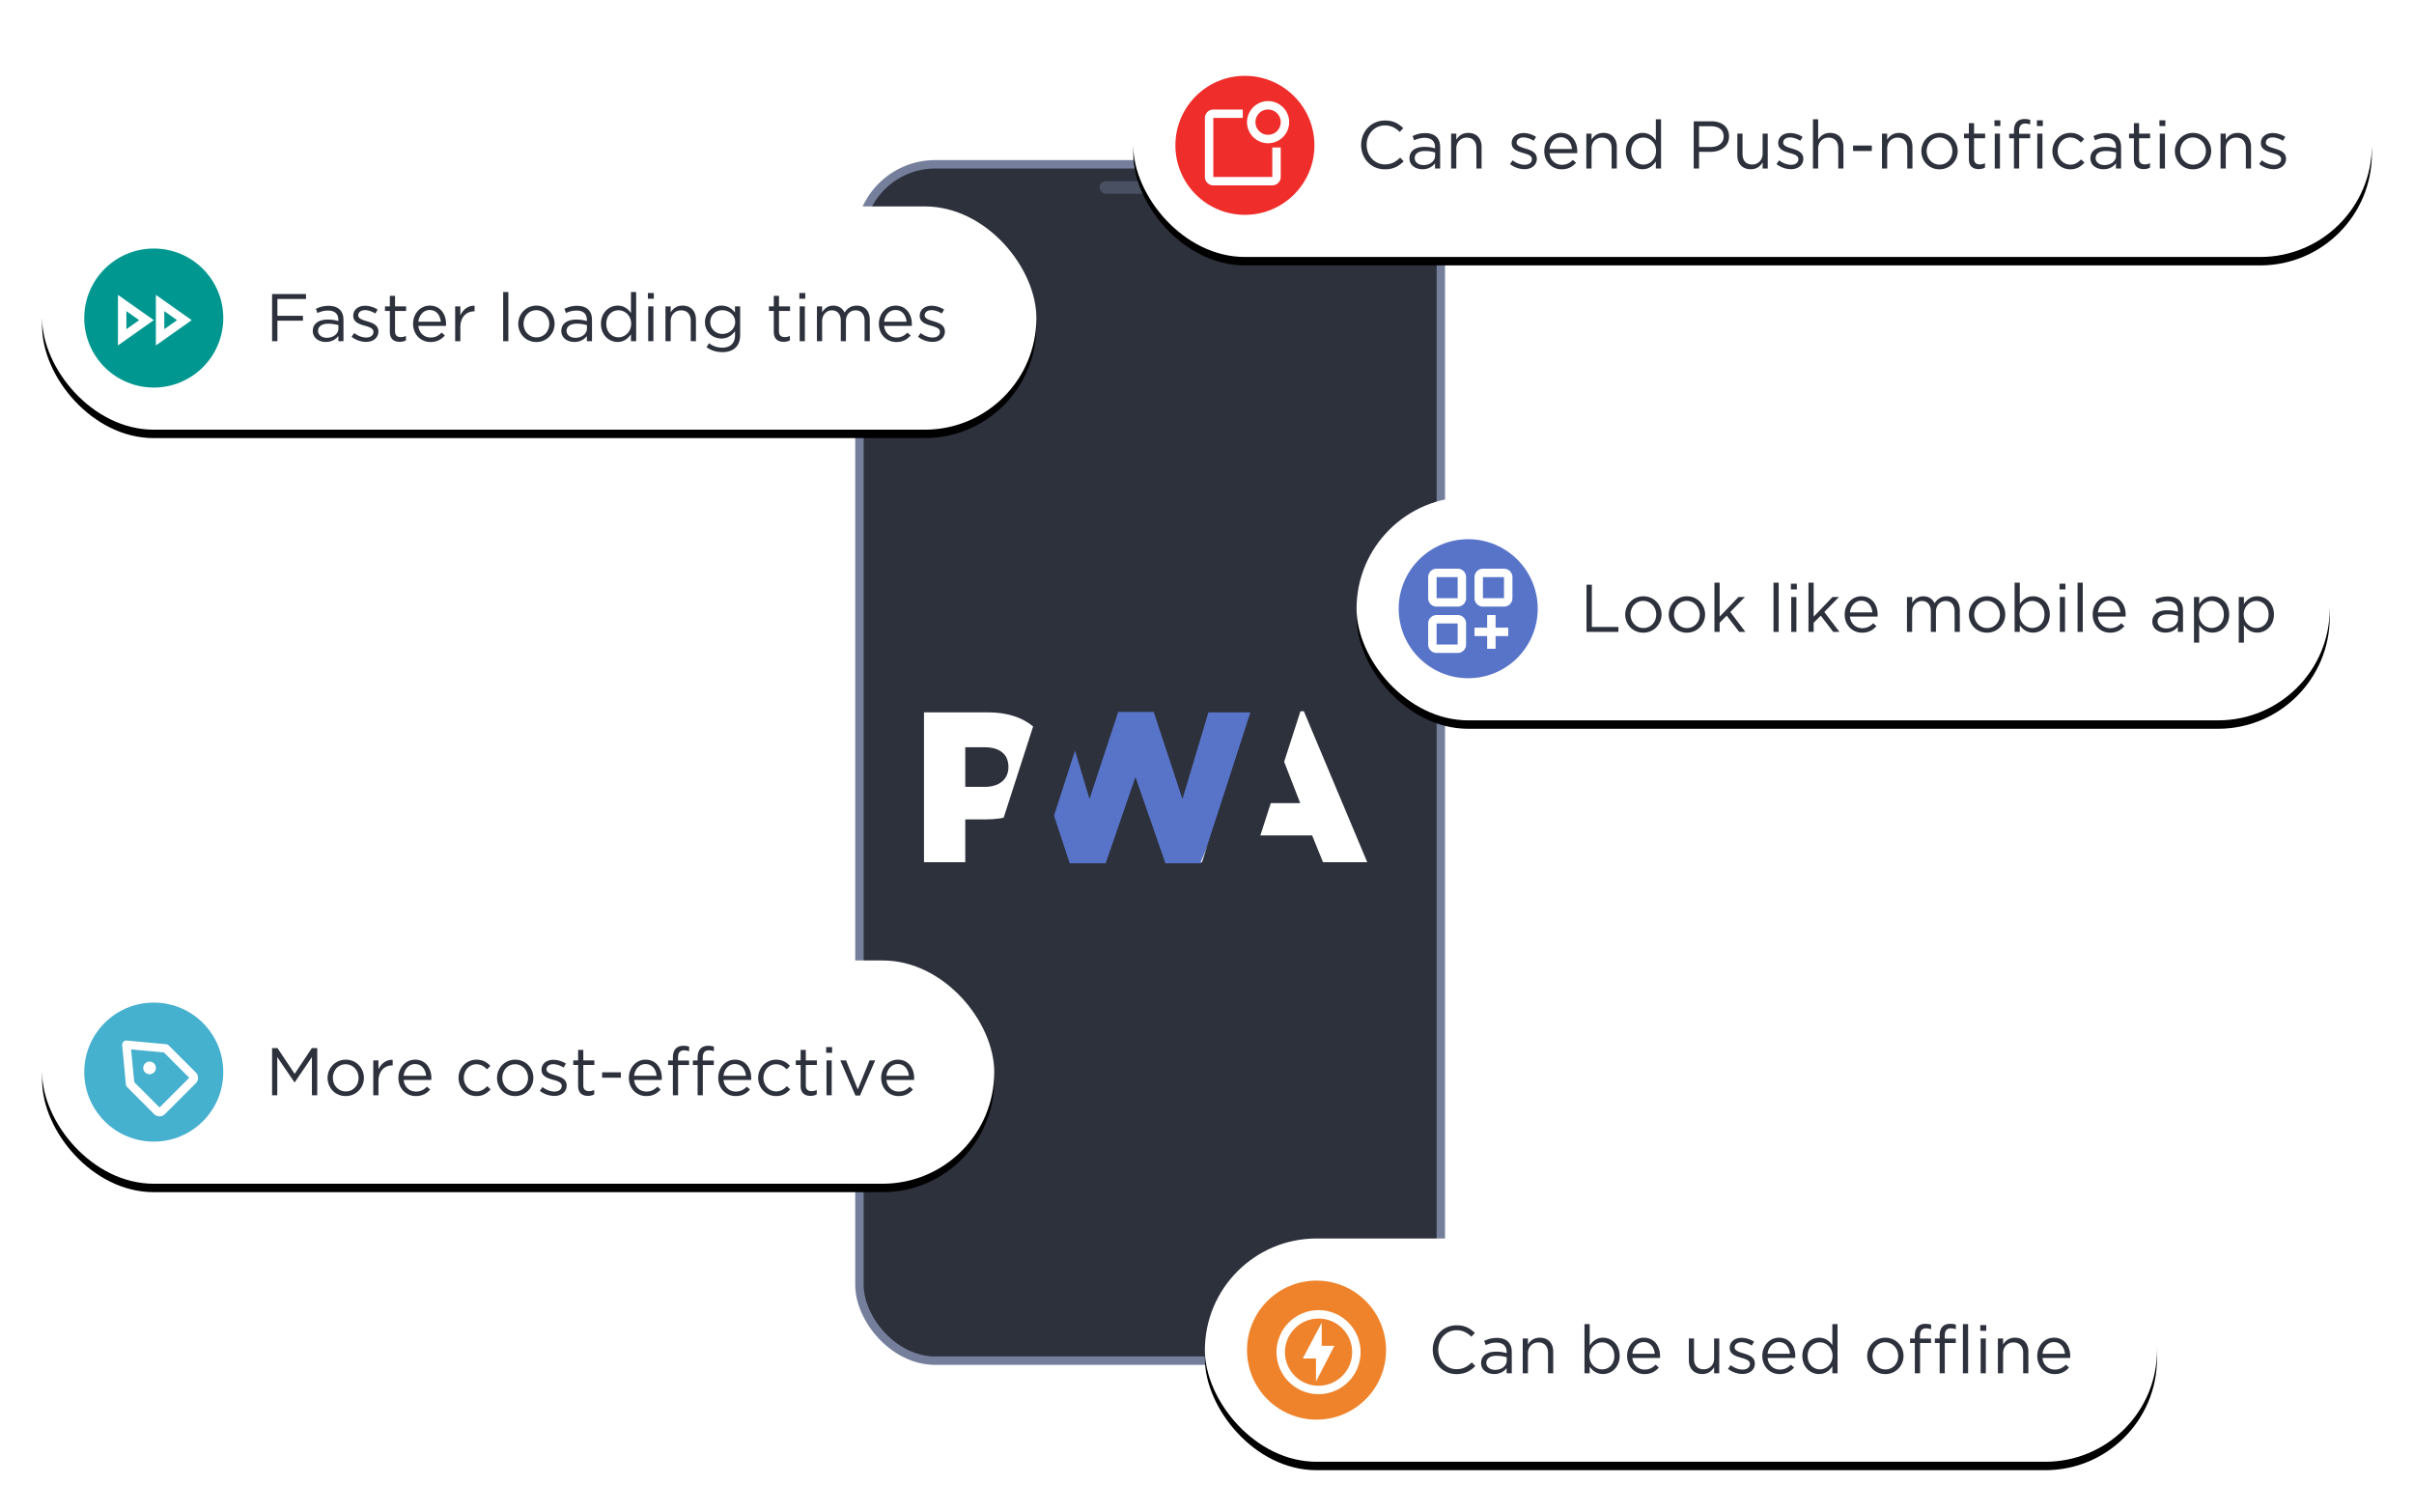 <svg xmlns="http://www.w3.org/2000/svg" xmlns:xlink="http://www.w3.org/1999/xlink" viewBox="0 0 573 359"><defs><filter x="-7.1%" y="-26.4%" width="114.2%" height="160.4%" filterUnits="objectBoundingBox" id="a"><feOffset dy="2" in="SourceAlpha" result="shadowOffsetOuter1"/><feGaussianBlur stdDeviation="5" in="shadowOffsetOuter1" result="shadowBlurOuter1"/><feColorMatrix values="0 0 0 0 0 0 0 0 0 0 0 0 0 0 0 0 0 0 0.1 0" in="shadowBlurOuter1"/></filter><filter x="-7.1%" y="-26.4%" width="114.2%" height="160.4%" filterUnits="objectBoundingBox" id="c"><feOffset dy="2" in="SourceAlpha" result="shadowOffsetOuter1"/><feGaussianBlur stdDeviation="5" in="shadowOffsetOuter1" result="shadowBlurOuter1"/><feColorMatrix values="0 0 0 0 0 0 0 0 0 0 0 0 0 0 0 0 0 0 0.1 0" in="shadowBlurOuter1"/></filter><filter x="-6.9%" y="-26.4%" width="113.9%" height="160.4%" filterUnits="objectBoundingBox" id="e"><feOffset dy="2" in="SourceAlpha" result="shadowOffsetOuter1"/><feGaussianBlur stdDeviation="5" in="shadowOffsetOuter1" result="shadowBlurOuter1"/><feColorMatrix values="0 0 0 0 0 0 0 0 0 0 0 0 0 0 0 0 0 0 0.1 0" in="shadowBlurOuter1"/></filter><filter x="-6.8%" y="-26.4%" width="113.6%" height="160.4%" filterUnits="objectBoundingBox" id="g"><feOffset dy="2" in="SourceAlpha" result="shadowOffsetOuter1"/><feGaussianBlur stdDeviation="5" in="shadowOffsetOuter1" result="shadowBlurOuter1"/><feColorMatrix values="0 0 0 0 0 0 0 0 0 0 0 0 0 0 0 0 0 0 0.1 0" in="shadowBlurOuter1"/></filter><filter x="-5.4%" y="-26.4%" width="110.9%" height="160.4%" filterUnits="objectBoundingBox" id="i"><feOffset dy="2" in="SourceAlpha" result="shadowOffsetOuter1"/><feGaussianBlur stdDeviation="5" in="shadowOffsetOuter1" result="shadowBlurOuter1"/><feColorMatrix values="0 0 0 0 0 0 0 0 0 0 0 0 0 0 0 0 0 0 0.1 0" in="shadowBlurOuter1"/></filter><rect id="b" x="0" y="0" width="226" height="53" rx="26.5"/><rect id="d" x="0" y="0" width="226" height="53" rx="26.5"/><rect id="f" x="0" y="0" width="231" height="53" rx="26.5"/><rect id="h" x="0" y="0" width="236" height="53" rx="26.5"/><rect id="j" x="0" y="0" width="294" height="53" rx="26.5"/></defs><g transform="translate(10 8)" fill="none" fill-rule="evenodd"><rect stroke="#757F9C" stroke-width="2" fill="#2D313C" x="194" y="31" width="138" height="284" rx="18"/><rect fill="#757F9C" opacity=".4" x="251" y="35" width="25" height="3" rx="1.5"/><g fill-rule="nonzero"><path d="M209.325 196.677V161.1h15.148c8.938 0 14.694 4.625 14.694 12.604 0 8.386-6.413 12.808-15.198 12.808h-4.848v10.165h-9.796zm9.796-17.89h4.646c3.484 0 5.604-1.83 5.604-4.727 0-3.05-2.12-4.676-5.655-4.676h-4.595v9.403z" fill="#FFF"/><path fill="#5874C9" d="M243.913 196.93l-6.328-19.192 7.172-8.927 3.852 12.873 6.817-20.685h8.432l6.817 20.685 6.16-20.584h10.15l-11.816 35.83h-8.533l-7.12-20.481-7.07 20.482z"/><path d="M275 196.677l15.048-35.831h9.442l15.047 35.83h-10.503l-2.575-6.352h-13.633l-2.525 6.353h-10.3zm15.704-14.028h7.928l-3.939-10.114-3.989 10.114z" fill="#FFF"/></g><path fill="#2D313C" d="M288.597 155.538l10.672 3.49-13.87 42.965-10.671-3.49zm-50.493 0l10.671 3.49-13.87 42.965-10.67-3.49z"/><g transform="translate(276 286)"><use fill="#000" filter="url(#a)" xlink:href="#b"/><use fill="#FFF" xlink:href="#b"/></g><g transform="translate(286 296)"><circle fill="#EF832B" cx="16.5" cy="16.5" r="16.5"/><path d="M16.98 7C11.47 7 7 11.47 7 16.98c0 5.51 4.47 9.98 9.98 9.98 5.51 0 9.98-4.47 9.98-9.98 0-5.51-4.47-9.98-9.98-9.98zm0 17.96c-4.4 0-7.98-3.58-7.98-7.98S12.58 9 16.98 9s7.98 3.58 7.98 7.98-3.58 7.98-7.98 7.98zm.75-14.98l-4.5 8.5h3.14v5.5l4.36-8.5h-3v-5.5z" fill="#FFF" fill-rule="nonzero"/></g><path d="M335.704 318.192c-3.232 0-5.616-2.544-5.616-5.792 0-3.168 2.368-5.792 5.664-5.792 2.032 0 3.216.752 4.336 1.808l-.832.896c-.944-.896-2-1.536-3.52-1.536-2.48 0-4.336 2.016-4.336 4.624 0 2.592 1.872 4.624 4.336 4.624 1.536 0 2.544-.592 3.616-1.616l.832.88c-1.168 1.184-2.448 1.904-4.48 1.904zm8.944-.016c-1.552 0-3.088-.88-3.088-2.608 0-1.776 1.44-2.704 3.536-2.704 1.056 0 1.792.144 2.528.352v-.256c0-1.472-.896-2.24-2.448-2.24-.976 0-1.744.24-2.512.592l-.368-1.008c.912-.416 1.792-.704 3.008-.704 1.168 0 2.08.32 2.672.912.576.576.864 1.376.864 2.432V318h-1.216v-1.232c-.576.736-1.52 1.408-2.976 1.408zm.24-.992c1.52 0 2.752-.912 2.752-2.224v-.768a8.504 8.504 0 0 0-2.416-.352c-1.536 0-2.416.672-2.416 1.696 0 1.04.96 1.648 2.08 1.648zm6.56.816v-8.272h1.232v1.44c.544-.896 1.408-1.616 2.832-1.616 2 0 3.168 1.344 3.168 3.312V318h-1.232v-4.832c0-1.536-.832-2.496-2.288-2.496-1.424 0-2.48 1.04-2.48 2.592V318h-1.232zm19.056.176c-1.536 0-2.528-.832-3.168-1.76V318h-1.232v-11.68h1.232v5.072c.672-.992 1.648-1.84 3.168-1.84 1.984 0 3.952 1.568 3.952 4.32 0 2.704-1.952 4.304-3.952 4.304zm-.224-1.104c1.6 0 2.912-1.184 2.912-3.216 0-1.952-1.344-3.2-2.912-3.2-1.536 0-2.992 1.296-2.992 3.216 0 1.92 1.456 3.2 2.992 3.2zm7.184-2.704c.176 1.744 1.456 2.752 2.912 2.752 1.136 0 1.936-.464 2.608-1.168l.768.688c-.832.928-1.84 1.552-3.408 1.552-2.272 0-4.128-1.744-4.128-4.32 0-2.4 1.68-4.32 3.968-4.32 2.448 0 3.856 1.952 3.856 4.384 0 .112 0 .24-.016.432h-6.56zm0-.992h5.328c-.144-1.504-1.008-2.784-2.64-2.784-1.424 0-2.512 1.184-2.688 2.784zm16.576 4.8c-2 0-3.168-1.344-3.168-3.312v-5.136h1.232v4.832c0 1.536.832 2.496 2.288 2.496 1.408 0 2.48-1.04 2.48-2.592v-4.736h1.216V318h-1.216v-1.44c-.56.896-1.408 1.616-2.832 1.616zm9.552-.016c-1.184 0-2.496-.464-3.424-1.216l.624-.88c.896.672 1.888 1.056 2.864 1.056.992 0 1.712-.512 1.712-1.344 0-.832-.976-1.152-2.064-1.456-1.296-.368-2.736-.816-2.736-2.368 0-1.424 1.184-2.368 2.816-2.368 1.008 0 2.128.352 2.976.912l-.56.928c-.768-.496-1.648-.8-2.448-.8-.976 0-1.6.512-1.6 1.232 0 .784 1.024 1.088 2.128 1.424 1.28.384 2.656.88 2.656 2.4 0 1.568-1.296 2.48-2.944 2.48zm5.968-3.792c.176 1.744 1.456 2.752 2.912 2.752 1.136 0 1.936-.464 2.608-1.168l.768.688c-.832.928-1.84 1.552-3.408 1.552-2.272 0-4.128-1.744-4.128-4.32 0-2.4 1.68-4.32 3.968-4.32 2.448 0 3.856 1.952 3.856 4.384 0 .112 0 .24-.016.432h-6.56zm0-.992h5.328c-.144-1.504-1.008-2.784-2.64-2.784-1.424 0-2.512 1.184-2.688 2.784zm12.208 4.8c-1.984 0-3.952-1.568-3.952-4.32 0-2.704 1.968-4.304 3.952-4.304 1.536 0 2.528.832 3.168 1.76v-4.992h1.232V318h-1.232v-1.664c-.672.992-1.648 1.84-3.168 1.84zm.224-1.104c1.536 0 2.992-1.296 2.992-3.232 0-1.904-1.456-3.184-2.992-3.184-1.6 0-2.912 1.184-2.912 3.216 0 1.952 1.344 3.2 2.912 3.2zm15.504 1.12c-2.48 0-4.288-1.952-4.288-4.32 0-2.336 1.824-4.32 4.32-4.32 2.48 0 4.304 1.952 4.304 4.32 0 2.336-1.84 4.32-4.336 4.32zm.032-1.104c1.792 0 3.04-1.44 3.04-3.216 0-1.776-1.328-3.232-3.072-3.232-1.792 0-3.024 1.456-3.024 3.232 0 1.776 1.312 3.216 3.056 3.216zm6.992.912v-7.184h-1.136v-1.072h1.136v-.72c0-.944.256-1.664.72-2.128.416-.416 1.024-.64 1.776-.64.576 0 .96.064 1.36.208v1.072c-.448-.128-.784-.208-1.2-.208-.96 0-1.44.576-1.44 1.76v.672h2.624v1.056h-2.608V318h-1.232zm5.888 0v-7.184h-1.136v-1.072h1.136v-.72c0-.944.24-1.664.704-2.128.432-.416 1.024-.64 1.776-.64.576 0 .976.064 1.36.208v1.072c-.432-.128-.768-.208-1.184-.208-.976 0-1.44.576-1.44 1.76v.672h2.608v1.056h-2.608V318h-1.216zm5.52 0v-11.68h1.232V318h-1.232zm4.128-10.08v-1.36h1.408v1.36h-1.408zm.08 10.08v-8.272h1.232V318h-1.232zm4.096 0v-8.272h1.232v1.44c.544-.896 1.408-1.616 2.832-1.616 2 0 3.168 1.344 3.168 3.312V318h-1.232v-4.832c0-1.536-.832-2.496-2.288-2.496-1.424 0-2.48 1.04-2.48 2.592V318h-1.232zm10.592-3.632c.176 1.744 1.456 2.752 2.912 2.752 1.136 0 1.936-.464 2.608-1.168l.768.688c-.832.928-1.84 1.552-3.408 1.552-2.272 0-4.128-1.744-4.128-4.32 0-2.4 1.68-4.32 3.968-4.32 2.448 0 3.856 1.952 3.856 4.384 0 .112 0 .24-.016.432h-6.56zm0-.992h5.328c-.144-1.504-1.008-2.784-2.64-2.784-1.424 0-2.512 1.184-2.688 2.784z" fill="#2D313C" fill-rule="nonzero"/><g transform="translate(0 220)"><use fill="#000" filter="url(#c)" xlink:href="#d"/><use fill="#FFF" xlink:href="#d"/></g><g transform="translate(10 230)"><circle fill="#46B0CF" cx="16.5" cy="16.5" r="16.5"/><path d="M17.874 27.004a1.84 1.84 0 0 1-1.29-.53l-6.41-6.42a1 1 0 0 1-.29-.61l-.88-9.35a1 1 0 0 1 .29-.8 1 1 0 0 1 .8-.29l9.35.88a1 1 0 0 1 .61.29l6.42 6.41a1.82 1.82 0 0 1 0 2.57l-7.32 7.32c-.34.339-.8.53-1.28.53zm-6-8.11l6 6 7.05-7.05-6-6-7.81-.73.76 7.78zm3.63-1.89a1.5 1.5 0 1 1 0-3 1.5 1.5 0 0 1 0 3z" fill="#FFF" fill-rule="nonzero"/></g><path d="M54.584 252v-11.2h1.28l4.08 6.112 4.08-6.112h1.28V252H64.04v-9.072l-4.08 6h-.064l-4.08-5.984V252h-1.232zm17.456.192c-2.48 0-4.288-1.952-4.288-4.32 0-2.336 1.824-4.32 4.32-4.32 2.48 0 4.304 1.952 4.304 4.32 0 2.336-1.84 4.32-4.336 4.32zm.032-1.104c1.792 0 3.04-1.44 3.04-3.216 0-1.776-1.328-3.232-3.072-3.232-1.792 0-3.024 1.456-3.024 3.232 0 1.776 1.312 3.216 3.056 3.216zM78.6 252v-8.272h1.232v2.16c.608-1.376 1.808-2.368 3.376-2.304v1.328h-.096c-1.808 0-3.28 1.296-3.28 3.792V252H78.6zm7.216-3.632c.176 1.744 1.456 2.752 2.912 2.752 1.136 0 1.936-.464 2.608-1.168l.768.688c-.832.928-1.84 1.552-3.408 1.552-2.272 0-4.128-1.744-4.128-4.32 0-2.4 1.68-4.32 3.968-4.32 2.448 0 3.856 1.952 3.856 4.384 0 .112 0 .24-.016.432h-6.56zm0-.992h5.328c-.144-1.504-1.008-2.784-2.64-2.784-1.424 0-2.512 1.184-2.688 2.784zm17.264 4.816c-2.416 0-4.24-1.968-4.24-4.32 0-2.336 1.824-4.32 4.24-4.32 1.568 0 2.544.656 3.312 1.472l-.784.832c-.656-.688-1.424-1.216-2.544-1.216-1.68 0-2.96 1.424-2.96 3.232 0 1.792 1.312 3.216 3.04 3.216 1.056 0 1.84-.544 2.496-1.248l.816.752c-.832.928-1.824 1.6-3.376 1.6zm9.184 0c-2.48 0-4.288-1.952-4.288-4.32 0-2.336 1.824-4.32 4.32-4.32 2.48 0 4.304 1.952 4.304 4.32 0 2.336-1.84 4.32-4.336 4.32zm.032-1.104c1.792 0 3.04-1.44 3.04-3.216 0-1.776-1.328-3.232-3.072-3.232-1.792 0-3.024 1.456-3.024 3.232 0 1.776 1.312 3.216 3.056 3.216zm9.264 1.072c-1.184 0-2.496-.464-3.424-1.216l.624-.88c.896.672 1.888 1.056 2.864 1.056.992 0 1.712-.512 1.712-1.344 0-.832-.976-1.152-2.064-1.456-1.296-.368-2.736-.816-2.736-2.368 0-1.424 1.184-2.368 2.816-2.368 1.008 0 2.128.352 2.976.912l-.56.928c-.768-.496-1.648-.8-2.448-.8-.976 0-1.6.512-1.6 1.232 0 .784 1.024 1.088 2.128 1.424 1.28.384 2.656.88 2.656 2.4 0 1.568-1.296 2.48-2.944 2.48zm8-.016c-1.328 0-2.336-.656-2.336-2.336v-4.992h-1.152v-1.088h1.152v-2.496h1.232v2.496h2.624v1.088h-2.624v4.832c0 1.008.56 1.376 1.392 1.376.416 0 .768-.08 1.2-.288v1.056a3.099 3.099 0 0 1-1.488.352zm3.36-4.304v-1.296h4.448v1.296h-4.448zm7.6.528c.176 1.744 1.456 2.752 2.912 2.752 1.136 0 1.936-.464 2.608-1.168l.768.688c-.832.928-1.84 1.552-3.408 1.552-2.272 0-4.128-1.744-4.128-4.32 0-2.4 1.68-4.32 3.968-4.32 2.448 0 3.856 1.952 3.856 4.384 0 .112 0 .24-.016.432h-6.56zm0-.992h5.328c-.144-1.504-1.008-2.784-2.64-2.784-1.424 0-2.512 1.184-2.688 2.784zm9.2 4.624v-7.184h-1.136v-1.072h1.136v-.72c0-.944.256-1.664.72-2.128.416-.416 1.024-.64 1.776-.64.576 0 .96.064 1.36.208v1.072c-.448-.128-.784-.208-1.2-.208-.96 0-1.44.576-1.44 1.76v.672h2.624v1.056h-2.608V252h-1.232zm5.872 0v-7.184h-1.136v-1.072h1.136v-.72c0-.944.256-1.664.72-2.128.416-.416 1.024-.64 1.776-.64.576 0 .96.064 1.36.208v1.072c-.448-.128-.784-.208-1.2-.208-.96 0-1.44.576-1.44 1.76v.672h2.624v1.056h-2.608V252h-1.232zm6.144-3.632c.176 1.744 1.456 2.752 2.912 2.752 1.136 0 1.936-.464 2.608-1.168l.768.688c-.832.928-1.84 1.552-3.408 1.552-2.272 0-4.128-1.744-4.128-4.32 0-2.4 1.68-4.32 3.968-4.32 2.448 0 3.856 1.952 3.856 4.384 0 .112 0 .24-.016.432h-6.56zm0-.992h5.328c-.144-1.504-1.008-2.784-2.64-2.784-1.424 0-2.512 1.184-2.688 2.784zm12.464 4.816c-2.416 0-4.24-1.968-4.24-4.32 0-2.336 1.824-4.32 4.24-4.32 1.568 0 2.544.656 3.312 1.472l-.784.832c-.656-.688-1.424-1.216-2.544-1.216-1.68 0-2.96 1.424-2.96 3.232 0 1.792 1.312 3.216 3.04 3.216 1.056 0 1.84-.544 2.496-1.248l.816.752c-.832.928-1.824 1.6-3.376 1.6zm8.176-.048c-1.328 0-2.336-.656-2.336-2.336v-4.992h-1.152v-1.088h1.152v-2.496h1.232v2.496h2.624v1.088h-2.624v4.832c0 1.008.56 1.376 1.392 1.376.416 0 .768-.08 1.2-.288v1.056a3.099 3.099 0 0 1-1.488.352zm3.728-10.224v-1.36h1.408v1.36h-1.408zm.08 10.08v-8.272h1.232V252h-1.232zm6.864.064l-3.584-8.336h1.36l2.784 6.864 2.8-6.864h1.328l-3.6 8.336h-1.088zm7.36-3.696c.176 1.744 1.456 2.752 2.912 2.752 1.136 0 1.936-.464 2.608-1.168l.768.688c-.832.928-1.84 1.552-3.408 1.552-2.272 0-4.128-1.744-4.128-4.32 0-2.4 1.68-4.32 3.968-4.32 2.448 0 3.856 1.952 3.856 4.384 0 .112 0 .24-.016.432h-6.56zm0-.992h5.328c-.144-1.504-1.008-2.784-2.64-2.784-1.424 0-2.512 1.184-2.688 2.784z" fill="#2D313C" fill-rule="nonzero"/><g transform="translate(312 110)"><use fill="#000" filter="url(#e)" xlink:href="#f"/><use fill="#FFF" xlink:href="#f"/></g><g transform="translate(322 120)"><circle fill="#5874C9" cx="16.5" cy="16.5" r="16.5"/><path d="M21 21v-3h2v3h3v2h-3v3h-2v-3h-3v-2h3zM9 18h5a2 2 0 0 1 2 2v5a2 2 0 0 1-2 2H9a2 2 0 0 1-2-2v-5a2 2 0 0 1 2-2zm0 2v5h5v-5H9zM9 7h5a2 2 0 0 1 2 2v5a2 2 0 0 1-2 2H9a2 2 0 0 1-2-2V9a2 2 0 0 1 2-2zm0 2v5h5V9H9zm11-2h5a2 2 0 0 1 2 2v5a2 2 0 0 1-2 2h-5a2 2 0 0 1-2-2V9a2 2 0 0 1 2-2zm0 2v5h5V9h-5z" fill="#FFF" fill-rule="nonzero"/></g><path d="M366.584 142v-11.2h1.264v10.032h6.304V142h-7.568zm13.472.192c-2.48 0-4.288-1.952-4.288-4.32 0-2.336 1.824-4.32 4.32-4.32 2.48 0 4.304 1.952 4.304 4.32 0 2.336-1.84 4.32-4.336 4.32zm.032-1.104c1.792 0 3.04-1.44 3.04-3.216 0-1.776-1.328-3.232-3.072-3.232-1.792 0-3.024 1.456-3.024 3.232 0 1.776 1.312 3.216 3.056 3.216zm10.304 1.104c-2.48 0-4.288-1.952-4.288-4.32 0-2.336 1.824-4.32 4.32-4.32 2.48 0 4.304 1.952 4.304 4.32 0 2.336-1.84 4.32-4.336 4.32zm.032-1.104c1.792 0 3.04-1.44 3.04-3.216 0-1.776-1.328-3.232-3.072-3.232-1.792 0-3.024 1.456-3.024 3.232 0 1.776 1.312 3.216 3.056 3.216zm6.528.912v-11.68h1.232v8.064l4.464-4.656h1.536l-3.472 3.552 3.584 4.72h-1.472l-2.96-3.856-1.68 1.696V142h-1.232zm14.016 0v-11.68h1.232V142h-1.232zm4.128-10.08v-1.36h1.408v1.36h-1.408zm.08 10.08v-8.272h1.232V142h-1.232zm4.096 0v-11.68h1.232v8.064l4.464-4.656h1.536l-3.472 3.552 3.584 4.72h-1.472l-2.96-3.856-1.68 1.696V142h-1.232zm9.84-3.632c.176 1.744 1.456 2.752 2.912 2.752 1.136 0 1.936-.464 2.608-1.168l.768.688c-.832.928-1.84 1.552-3.408 1.552-2.272 0-4.128-1.744-4.128-4.32 0-2.4 1.68-4.32 3.968-4.32 2.448 0 3.856 1.952 3.856 4.384 0 .112 0 .24-.016.432h-6.56zm0-.992h5.328c-.144-1.504-1.008-2.784-2.64-2.784-1.424 0-2.512 1.184-2.688 2.784zM442.648 142v-8.272h1.232v1.392c.544-.816 1.28-1.568 2.672-1.568 1.344 0 2.208.72 2.656 1.648.592-.912 1.472-1.648 2.912-1.648 1.904 0 3.072 1.28 3.072 3.328V142h-1.232v-4.832c0-1.6-.8-2.496-2.144-2.496-1.248 0-2.288.928-2.288 2.56V142h-1.216v-4.864c0-1.552-.816-2.464-2.128-2.464-1.312 0-2.304 1.088-2.304 2.608V142h-1.232zm18.992.192c-2.48 0-4.288-1.952-4.288-4.32 0-2.336 1.824-4.32 4.32-4.32 2.48 0 4.304 1.952 4.304 4.32 0 2.336-1.84 4.32-4.336 4.32zm.032-1.104c1.792 0 3.04-1.44 3.04-3.216 0-1.776-1.328-3.232-3.072-3.232-1.792 0-3.024 1.456-3.024 3.232 0 1.776 1.312 3.216 3.056 3.216zm10.928 1.088c-1.536 0-2.528-.832-3.168-1.76V142H468.2v-11.68h1.232v5.072c.672-.992 1.648-1.84 3.168-1.84 1.984 0 3.952 1.568 3.952 4.32 0 2.704-1.952 4.304-3.952 4.304zm-.224-1.104c1.6 0 2.912-1.184 2.912-3.216 0-1.952-1.344-3.2-2.912-3.2-1.536 0-2.992 1.296-2.992 3.216 0 1.92 1.456 3.2 2.992 3.2zm6.48-9.152v-1.36h1.408v1.36h-1.408zm.08 10.08v-8.272h1.232V142h-1.232zm4.208 0v-11.68h1.232V142h-1.232zm4.832-3.632c.176 1.744 1.456 2.752 2.912 2.752 1.136 0 1.936-.464 2.608-1.168l.768.688c-.832.928-1.84 1.552-3.408 1.552-2.272 0-4.128-1.744-4.128-4.32 0-2.4 1.68-4.32 3.968-4.32 2.448 0 3.856 1.952 3.856 4.384 0 .112 0 .24-.016.432h-6.56zm0-.992h5.328c-.144-1.504-1.008-2.784-2.64-2.784-1.424 0-2.512 1.184-2.688 2.784zm16 4.8c-1.552 0-3.088-.88-3.088-2.608 0-1.776 1.44-2.704 3.536-2.704 1.056 0 1.792.144 2.528.352v-.256c0-1.472-.896-2.24-2.448-2.24-.976 0-1.744.24-2.512.592l-.368-1.008c.912-.416 1.792-.704 3.008-.704 1.168 0 2.08.32 2.672.912.576.576.864 1.376.864 2.432V142h-1.216v-1.232c-.576.736-1.52 1.408-2.976 1.408zm.24-.992c1.52 0 2.752-.912 2.752-2.224v-.768a8.504 8.504 0 0 0-2.416-.352c-1.536 0-2.416.672-2.416 1.696 0 1.04.96 1.648 2.08 1.648zm6.56 3.376v-10.832h1.232v1.664c.672-.992 1.648-1.84 3.168-1.84 1.984 0 3.952 1.568 3.952 4.32 0 2.704-1.952 4.304-3.952 4.304-1.536 0-2.528-.832-3.168-1.76v4.144h-1.232zm4.176-3.488c1.6 0 2.912-1.184 2.912-3.216 0-1.952-1.344-3.2-2.912-3.2-1.536 0-2.992 1.296-2.992 3.216 0 1.92 1.456 3.2 2.992 3.2zm6.448 3.488v-10.832h1.232v1.664c.672-.992 1.648-1.84 3.168-1.84 1.984 0 3.952 1.568 3.952 4.32 0 2.704-1.952 4.304-3.952 4.304-1.536 0-2.528-.832-3.168-1.76v4.144H521.4zm4.176-3.488c1.6 0 2.912-1.184 2.912-3.216 0-1.952-1.344-3.2-2.912-3.2-1.536 0-2.992 1.296-2.992 3.216 0 1.92 1.456 3.2 2.992 3.2z" fill="#2D313C" fill-rule="nonzero"/><g transform="translate(0 41)"><use fill="#000" filter="url(#g)" xlink:href="#h"/><use fill="#FFF" xlink:href="#h"/></g><g transform="translate(10 51)"><circle fill="#009790" cx="16.5" cy="16.5" r="16.5"/><path d="M19 14.86L22.03 17 19 19.14v-4.28zm-9 0L13.03 17 10 19.14v-4.28zM17 11v12l8.5-6-8.5-6zm-9 0v12l8.5-6L8 11z" fill="#FFF" fill-rule="nonzero"/></g><path d="M54.584 73V61.8h8.048v1.168h-6.784v4h6.064v1.152h-6.064V73h-1.264zm12.752.176c-1.552 0-3.088-.88-3.088-2.608 0-1.776 1.44-2.704 3.536-2.704 1.056 0 1.792.144 2.528.352v-.256c0-1.472-.896-2.24-2.448-2.24-.976 0-1.744.24-2.512.592l-.368-1.008c.912-.416 1.792-.704 3.008-.704 1.168 0 2.08.32 2.672.912.576.576.864 1.376.864 2.432V73h-1.216v-1.232c-.576.736-1.52 1.408-2.976 1.408zm.24-.992c1.52 0 2.752-.912 2.752-2.224v-.768a8.504 8.504 0 0 0-2.416-.352c-1.536 0-2.416.672-2.416 1.696 0 1.04.96 1.648 2.08 1.648zm9.296.976c-1.184 0-2.496-.464-3.424-1.216l.624-.88c.896.672 1.888 1.056 2.864 1.056.992 0 1.712-.512 1.712-1.344 0-.832-.976-1.152-2.064-1.456-1.296-.368-2.736-.816-2.736-2.368 0-1.424 1.184-2.368 2.816-2.368 1.008 0 2.128.352 2.976.912l-.56.928c-.768-.496-1.648-.8-2.448-.8-.976 0-1.6.512-1.6 1.232 0 .784 1.024 1.088 2.128 1.424 1.28.384 2.656.88 2.656 2.4 0 1.568-1.296 2.48-2.944 2.48zm8-.016c-1.328 0-2.336-.656-2.336-2.336v-4.992h-1.152v-1.088h1.152v-2.496h1.232v2.496h2.624v1.088h-2.624v4.832c0 1.008.56 1.376 1.392 1.376.416 0 .768-.08 1.2-.288v1.056a3.099 3.099 0 0 1-1.488.352zm4.432-3.776c.176 1.744 1.456 2.752 2.912 2.752 1.136 0 1.936-.464 2.608-1.168l.768.688c-.832.928-1.84 1.552-3.408 1.552-2.272 0-4.128-1.744-4.128-4.32 0-2.4 1.68-4.32 3.968-4.32 2.448 0 3.856 1.952 3.856 4.384 0 .112 0 .24-.016.432h-6.56zm0-.992h5.328c-.144-1.504-1.008-2.784-2.64-2.784-1.424 0-2.512 1.184-2.688 2.784zM98.04 73v-8.272h1.232v2.16c.608-1.376 1.808-2.368 3.376-2.304v1.328h-.096c-1.808 0-3.28 1.296-3.28 3.792V73H98.04zm11.392 0V61.32h1.232V73h-1.232zm7.872.192c-2.48 0-4.288-1.952-4.288-4.32 0-2.336 1.824-4.32 4.32-4.32 2.48 0 4.304 1.952 4.304 4.32 0 2.336-1.84 4.32-4.336 4.32zm.032-1.104c1.792 0 3.04-1.44 3.04-3.216 0-1.776-1.328-3.232-3.072-3.232-1.792 0-3.024 1.456-3.024 3.232 0 1.776 1.312 3.216 3.056 3.216zm8.992 1.088c-1.552 0-3.088-.88-3.088-2.608 0-1.776 1.44-2.704 3.536-2.704 1.056 0 1.792.144 2.528.352v-.256c0-1.472-.896-2.24-2.448-2.24-.976 0-1.744.24-2.512.592l-.368-1.008c.912-.416 1.792-.704 3.008-.704 1.168 0 2.08.32 2.672.912.576.576.864 1.376.864 2.432V73h-1.216v-1.232c-.576.736-1.52 1.408-2.976 1.408zm.24-.992c1.52 0 2.752-.912 2.752-2.224v-.768a8.504 8.504 0 0 0-2.416-.352c-1.536 0-2.416.672-2.416 1.696 0 1.04.96 1.648 2.08 1.648zm10.032.992c-1.984 0-3.952-1.568-3.952-4.32 0-2.704 1.968-4.304 3.952-4.304 1.536 0 2.528.832 3.168 1.76V61.32H141V73h-1.232v-1.664c-.672.992-1.648 1.84-3.168 1.84zm.224-1.104c1.536 0 2.992-1.296 2.992-3.232 0-1.904-1.456-3.184-2.992-3.184-1.6 0-2.912 1.184-2.912 3.216 0 1.952 1.344 3.2 2.912 3.2zm6.96-9.152v-1.36h1.408v1.36h-1.408zm.08 10.08v-8.272h1.232V73h-1.232zm4.096 0v-8.272h1.232v1.44c.544-.896 1.408-1.616 2.832-1.616 2 0 3.168 1.344 3.168 3.312V73h-1.232v-4.832c0-1.536-.832-2.496-2.288-2.496-1.424 0-2.48 1.04-2.48 2.592V73h-1.232zm13.52 2.592c-1.376 0-2.656-.384-3.76-1.152l.56-.96c.944.688 2 1.056 3.184 1.056 1.824 0 3.008-1.008 3.008-2.944v-.976c-.72.96-1.728 1.744-3.248 1.744-1.984 0-3.888-1.488-3.888-3.904s1.92-3.904 3.888-3.904c1.552 0 2.56.768 3.232 1.664v-1.488h1.232v6.832c0 1.28-.384 2.256-1.056 2.928-.736.736-1.84 1.104-3.152 1.104zm-.016-4.32c1.568 0 3.04-1.136 3.04-2.832s-1.472-2.8-3.04-2.8-2.864 1.088-2.864 2.816c0 1.664 1.328 2.816 2.864 2.816zm14.544 1.872c-1.328 0-2.336-.656-2.336-2.336v-4.992h-1.152v-1.088h1.152v-2.496h1.232v2.496h2.624v1.088h-2.624v4.832c0 1.008.56 1.376 1.392 1.376.416 0 .768-.08 1.2-.288v1.056a3.099 3.099 0 0 1-1.488.352zm3.728-10.224v-1.36h1.408v1.36h-1.408zm.08 10.08v-8.272h1.232V73h-1.232zm4.096 0v-8.272h1.232v1.392c.544-.816 1.28-1.568 2.672-1.568 1.344 0 2.208.72 2.656 1.648.592-.912 1.472-1.648 2.912-1.648 1.904 0 3.072 1.28 3.072 3.328V73h-1.232v-4.832c0-1.6-.8-2.496-2.144-2.496-1.248 0-2.288.928-2.288 2.56V73h-1.216v-4.864c0-1.552-.816-2.464-2.128-2.464-1.312 0-2.304 1.088-2.304 2.608V73h-1.232zm15.952-3.632c.176 1.744 1.456 2.752 2.912 2.752 1.136 0 1.936-.464 2.608-1.168l.768.688c-.832.928-1.84 1.552-3.408 1.552-2.272 0-4.128-1.744-4.128-4.32 0-2.4 1.68-4.32 3.968-4.32 2.448 0 3.856 1.952 3.856 4.384 0 .112 0 .24-.016.432h-6.56zm0-.992h5.328c-.144-1.504-1.008-2.784-2.64-2.784-1.424 0-2.512 1.184-2.688 2.784zm11.472 4.784c-1.184 0-2.496-.464-3.424-1.216l.624-.88c.896.672 1.888 1.056 2.864 1.056.992 0 1.712-.512 1.712-1.344 0-.832-.976-1.152-2.064-1.456-1.296-.368-2.736-.816-2.736-2.368 0-1.424 1.184-2.368 2.816-2.368 1.008 0 2.128.352 2.976.912l-.56.928c-.768-.496-1.648-.8-2.448-.8-.976 0-1.6.512-1.6 1.232 0 .784 1.024 1.088 2.128 1.424 1.28.384 2.656.88 2.656 2.4 0 1.568-1.296 2.48-2.944 2.48z" fill="#2D313C" fill-rule="nonzero"/><g transform="translate(259)"><use fill="#000" filter="url(#i)" xlink:href="#j"/><use fill="#FFF" xlink:href="#j"/></g><g transform="translate(269 10)"><circle fill="#EF2D2B" cx="16.5" cy="16.5" r="16.5"/><path d="M23 17h2v7a2 2 0 0 1-2 2H9a2 2 0 0 1-2-2V10a2 2 0 0 1 2-2h7v2H9v14h14v-7zm-1-1a5 5 0 1 1 0-10 5 5 0 0 1 0 10zm0-2a3 3 0 1 0 0-6 3 3 0 0 0 0 6z" fill="#FFF" fill-rule="nonzero"/></g><path d="M318.704 32.192c-3.232 0-5.616-2.544-5.616-5.792 0-3.168 2.368-5.792 5.664-5.792 2.032 0 3.216.752 4.336 1.808l-.832.896c-.944-.896-2-1.536-3.52-1.536-2.48 0-4.336 2.016-4.336 4.624 0 2.592 1.872 4.624 4.336 4.624 1.536 0 2.544-.592 3.616-1.616l.832.88c-1.168 1.184-2.448 1.904-4.48 1.904zm8.944-.016c-1.552 0-3.088-.88-3.088-2.608 0-1.776 1.44-2.704 3.536-2.704 1.056 0 1.792.144 2.528.352v-.256c0-1.472-.896-2.24-2.448-2.24-.976 0-1.744.24-2.512.592l-.368-1.008c.912-.416 1.792-.704 3.008-.704 1.168 0 2.08.32 2.672.912.576.576.864 1.376.864 2.432V32h-1.216v-1.232c-.576.736-1.52 1.408-2.976 1.408zm.24-.992c1.52 0 2.752-.912 2.752-2.224v-.768a8.504 8.504 0 0 0-2.416-.352c-1.536 0-2.416.672-2.416 1.696 0 1.04.96 1.648 2.08 1.648zm6.56.816v-8.272h1.232v1.44c.544-.896 1.408-1.616 2.832-1.616 2 0 3.168 1.344 3.168 3.312V32h-1.232v-4.832c0-1.536-.832-2.496-2.288-2.496-1.424 0-2.48 1.04-2.48 2.592V32h-1.232zm17.392.16c-1.184 0-2.496-.464-3.424-1.216l.624-.88c.896.672 1.888 1.056 2.864 1.056.992 0 1.712-.512 1.712-1.344 0-.832-.976-1.152-2.064-1.456-1.296-.368-2.736-.816-2.736-2.368 0-1.424 1.184-2.368 2.816-2.368 1.008 0 2.128.352 2.976.912l-.56.928c-.768-.496-1.648-.8-2.448-.8-.976 0-1.6.512-1.6 1.232 0 .784 1.024 1.088 2.128 1.424 1.28.384 2.656.88 2.656 2.4 0 1.568-1.296 2.48-2.944 2.48zm5.968-3.792c.176 1.744 1.456 2.752 2.912 2.752 1.136 0 1.936-.464 2.608-1.168l.768.688c-.832.928-1.84 1.552-3.408 1.552-2.272 0-4.128-1.744-4.128-4.32 0-2.4 1.68-4.32 3.968-4.32 2.448 0 3.856 1.952 3.856 4.384 0 .112 0 .24-.016.432h-6.56zm0-.992h5.328c-.144-1.504-1.008-2.784-2.64-2.784-1.424 0-2.512 1.184-2.688 2.784zM366.544 32v-8.272h1.232v1.44c.544-.896 1.408-1.616 2.832-1.616 2 0 3.168 1.344 3.168 3.312V32h-1.232v-4.832c0-1.536-.832-2.496-2.288-2.496-1.424 0-2.48 1.04-2.48 2.592V32h-1.232zm13.328.176c-1.984 0-3.952-1.568-3.952-4.32 0-2.704 1.968-4.304 3.952-4.304 1.536 0 2.528.832 3.168 1.76V20.32h1.232V32h-1.232v-1.664c-.672.992-1.648 1.84-3.168 1.84zm.224-1.104c1.536 0 2.992-1.296 2.992-3.232 0-1.904-1.456-3.184-2.992-3.184-1.6 0-2.912 1.184-2.912 3.216 0 1.952 1.344 3.2 2.912 3.2zm11.936.928V20.8h4.192c2.528 0 4.192 1.344 4.192 3.584 0 2.416-2.016 3.664-4.4 3.664h-2.72V32h-1.264zm1.264-5.104h2.768c1.856 0 3.072-.992 3.072-2.496 0-1.6-1.2-2.432-3.008-2.432h-2.832v4.928zm12.256 5.28c-2 0-3.168-1.344-3.168-3.312v-5.136h1.232v4.832c0 1.536.832 2.496 2.288 2.496 1.408 0 2.48-1.04 2.48-2.592v-4.736h1.216V32h-1.216v-1.44c-.56.896-1.408 1.616-2.832 1.616zm9.552-.016c-1.184 0-2.496-.464-3.424-1.216l.624-.88c.896.672 1.888 1.056 2.864 1.056.992 0 1.712-.512 1.712-1.344 0-.832-.976-1.152-2.064-1.456-1.296-.368-2.736-.816-2.736-2.368 0-1.424 1.184-2.368 2.816-2.368 1.008 0 2.128.352 2.976.912l-.56.928c-.768-.496-1.648-.8-2.448-.8-.976 0-1.6.512-1.6 1.232 0 .784 1.024 1.088 2.128 1.424 1.28.384 2.656.88 2.656 2.4 0 1.568-1.296 2.48-2.944 2.48zm5.232-.16V20.32h1.232v4.848c.544-.896 1.408-1.616 2.832-1.616 2 0 3.168 1.344 3.168 3.312V32h-1.232v-4.832c0-1.536-.832-2.496-2.288-2.496-1.424 0-2.48 1.04-2.48 2.592V32h-1.232zm9.52-4.16v-1.296h4.448v1.296h-4.448zM436.72 32v-8.272h1.232v1.44c.544-.896 1.408-1.616 2.832-1.616 2 0 3.168 1.344 3.168 3.312V32h-1.232v-4.832c0-1.536-.832-2.496-2.288-2.496-1.424 0-2.48 1.04-2.48 2.592V32h-1.232zm13.632.192c-2.48 0-4.288-1.952-4.288-4.32 0-2.336 1.824-4.32 4.32-4.32 2.48 0 4.304 1.952 4.304 4.32 0 2.336-1.84 4.32-4.336 4.32zm.032-1.104c1.792 0 3.04-1.44 3.04-3.216 0-1.776-1.328-3.232-3.072-3.232-1.792 0-3.024 1.456-3.024 3.232 0 1.776 1.312 3.216 3.056 3.216zm9.296 1.056c-1.328 0-2.336-.656-2.336-2.336v-4.992h-1.152v-1.088h1.152v-2.496h1.232v2.496h2.624v1.088h-2.624v4.832c0 1.008.56 1.376 1.392 1.376.416 0 .768-.08 1.2-.288v1.056a3.099 3.099 0 0 1-1.488.352zm3.728-10.224v-1.36h1.408v1.36h-1.408zm.08 10.08v-8.272h1.232V32h-1.232zm4.56 0v-7.184h-1.136v-1.072h1.136v-.72c0-.944.256-1.664.72-2.128.416-.416 1.024-.64 1.776-.64.576 0 .96.064 1.36.208v1.072c-.448-.128-.784-.208-1.2-.208-.96 0-1.44.576-1.44 1.76v.672h2.624v1.056h-2.608V32h-1.232zm5.536 0v-8.272h1.216V32h-1.216zm-.096-10.08v-1.36h1.408v1.36h-1.408zm7.92 10.272c-2.416 0-4.24-1.968-4.24-4.32 0-2.336 1.824-4.32 4.24-4.32 1.568 0 2.544.656 3.312 1.472l-.784.832c-.656-.688-1.424-1.216-2.544-1.216-1.68 0-2.96 1.424-2.96 3.232 0 1.792 1.312 3.216 3.04 3.216 1.056 0 1.84-.544 2.496-1.248l.816.752c-.832.928-1.824 1.6-3.376 1.6zm7.872-.016c-1.552 0-3.088-.88-3.088-2.608 0-1.776 1.44-2.704 3.536-2.704 1.056 0 1.792.144 2.528.352v-.256c0-1.472-.896-2.24-2.448-2.24-.976 0-1.744.24-2.512.592l-.368-1.008c.912-.416 1.792-.704 3.008-.704 1.168 0 2.08.32 2.672.912.576.576.864 1.376.864 2.432V32h-1.216v-1.232c-.576.736-1.52 1.408-2.976 1.408zm.24-.992c1.52 0 2.752-.912 2.752-2.224v-.768a8.504 8.504 0 0 0-2.416-.352c-1.536 0-2.416.672-2.416 1.696 0 1.04.96 1.648 2.08 1.648zm9.328.96c-1.328 0-2.336-.656-2.336-2.336v-4.992h-1.152v-1.088h1.152v-2.496h1.232v2.496h2.624v1.088h-2.624v4.832c0 1.008.56 1.376 1.392 1.376.416 0 .768-.08 1.2-.288v1.056a3.099 3.099 0 0 1-1.488.352zm3.728-10.224v-1.36h1.408v1.36h-1.408zm.08 10.08v-8.272h1.232V32h-1.232zm7.872.192c-2.48 0-4.288-1.952-4.288-4.32 0-2.336 1.824-4.32 4.32-4.32 2.48 0 4.304 1.952 4.304 4.32 0 2.336-1.84 4.32-4.336 4.32zm.032-1.104c1.792 0 3.04-1.44 3.04-3.216 0-1.776-1.328-3.232-3.072-3.232-1.792 0-3.024 1.456-3.024 3.232 0 1.776 1.312 3.216 3.056 3.216zm6.528.912v-8.272h1.232v1.44c.544-.896 1.408-1.616 2.832-1.616 2 0 3.168 1.344 3.168 3.312V32h-1.232v-4.832c0-1.536-.832-2.496-2.288-2.496-1.424 0-2.48 1.04-2.48 2.592V32h-1.232zm12.592.16c-1.184 0-2.496-.464-3.424-1.216l.624-.88c.896.672 1.888 1.056 2.864 1.056.992 0 1.712-.512 1.712-1.344 0-.832-.976-1.152-2.064-1.456-1.296-.368-2.736-.816-2.736-2.368 0-1.424 1.184-2.368 2.816-2.368 1.008 0 2.128.352 2.976.912l-.56.928c-.768-.496-1.648-.8-2.448-.8-.976 0-1.6.512-1.6 1.232 0 .784 1.024 1.088 2.128 1.424 1.28.384 2.656.88 2.656 2.4 0 1.568-1.296 2.48-2.944 2.48z" fill="#2D313C" fill-rule="nonzero"/></g></svg>